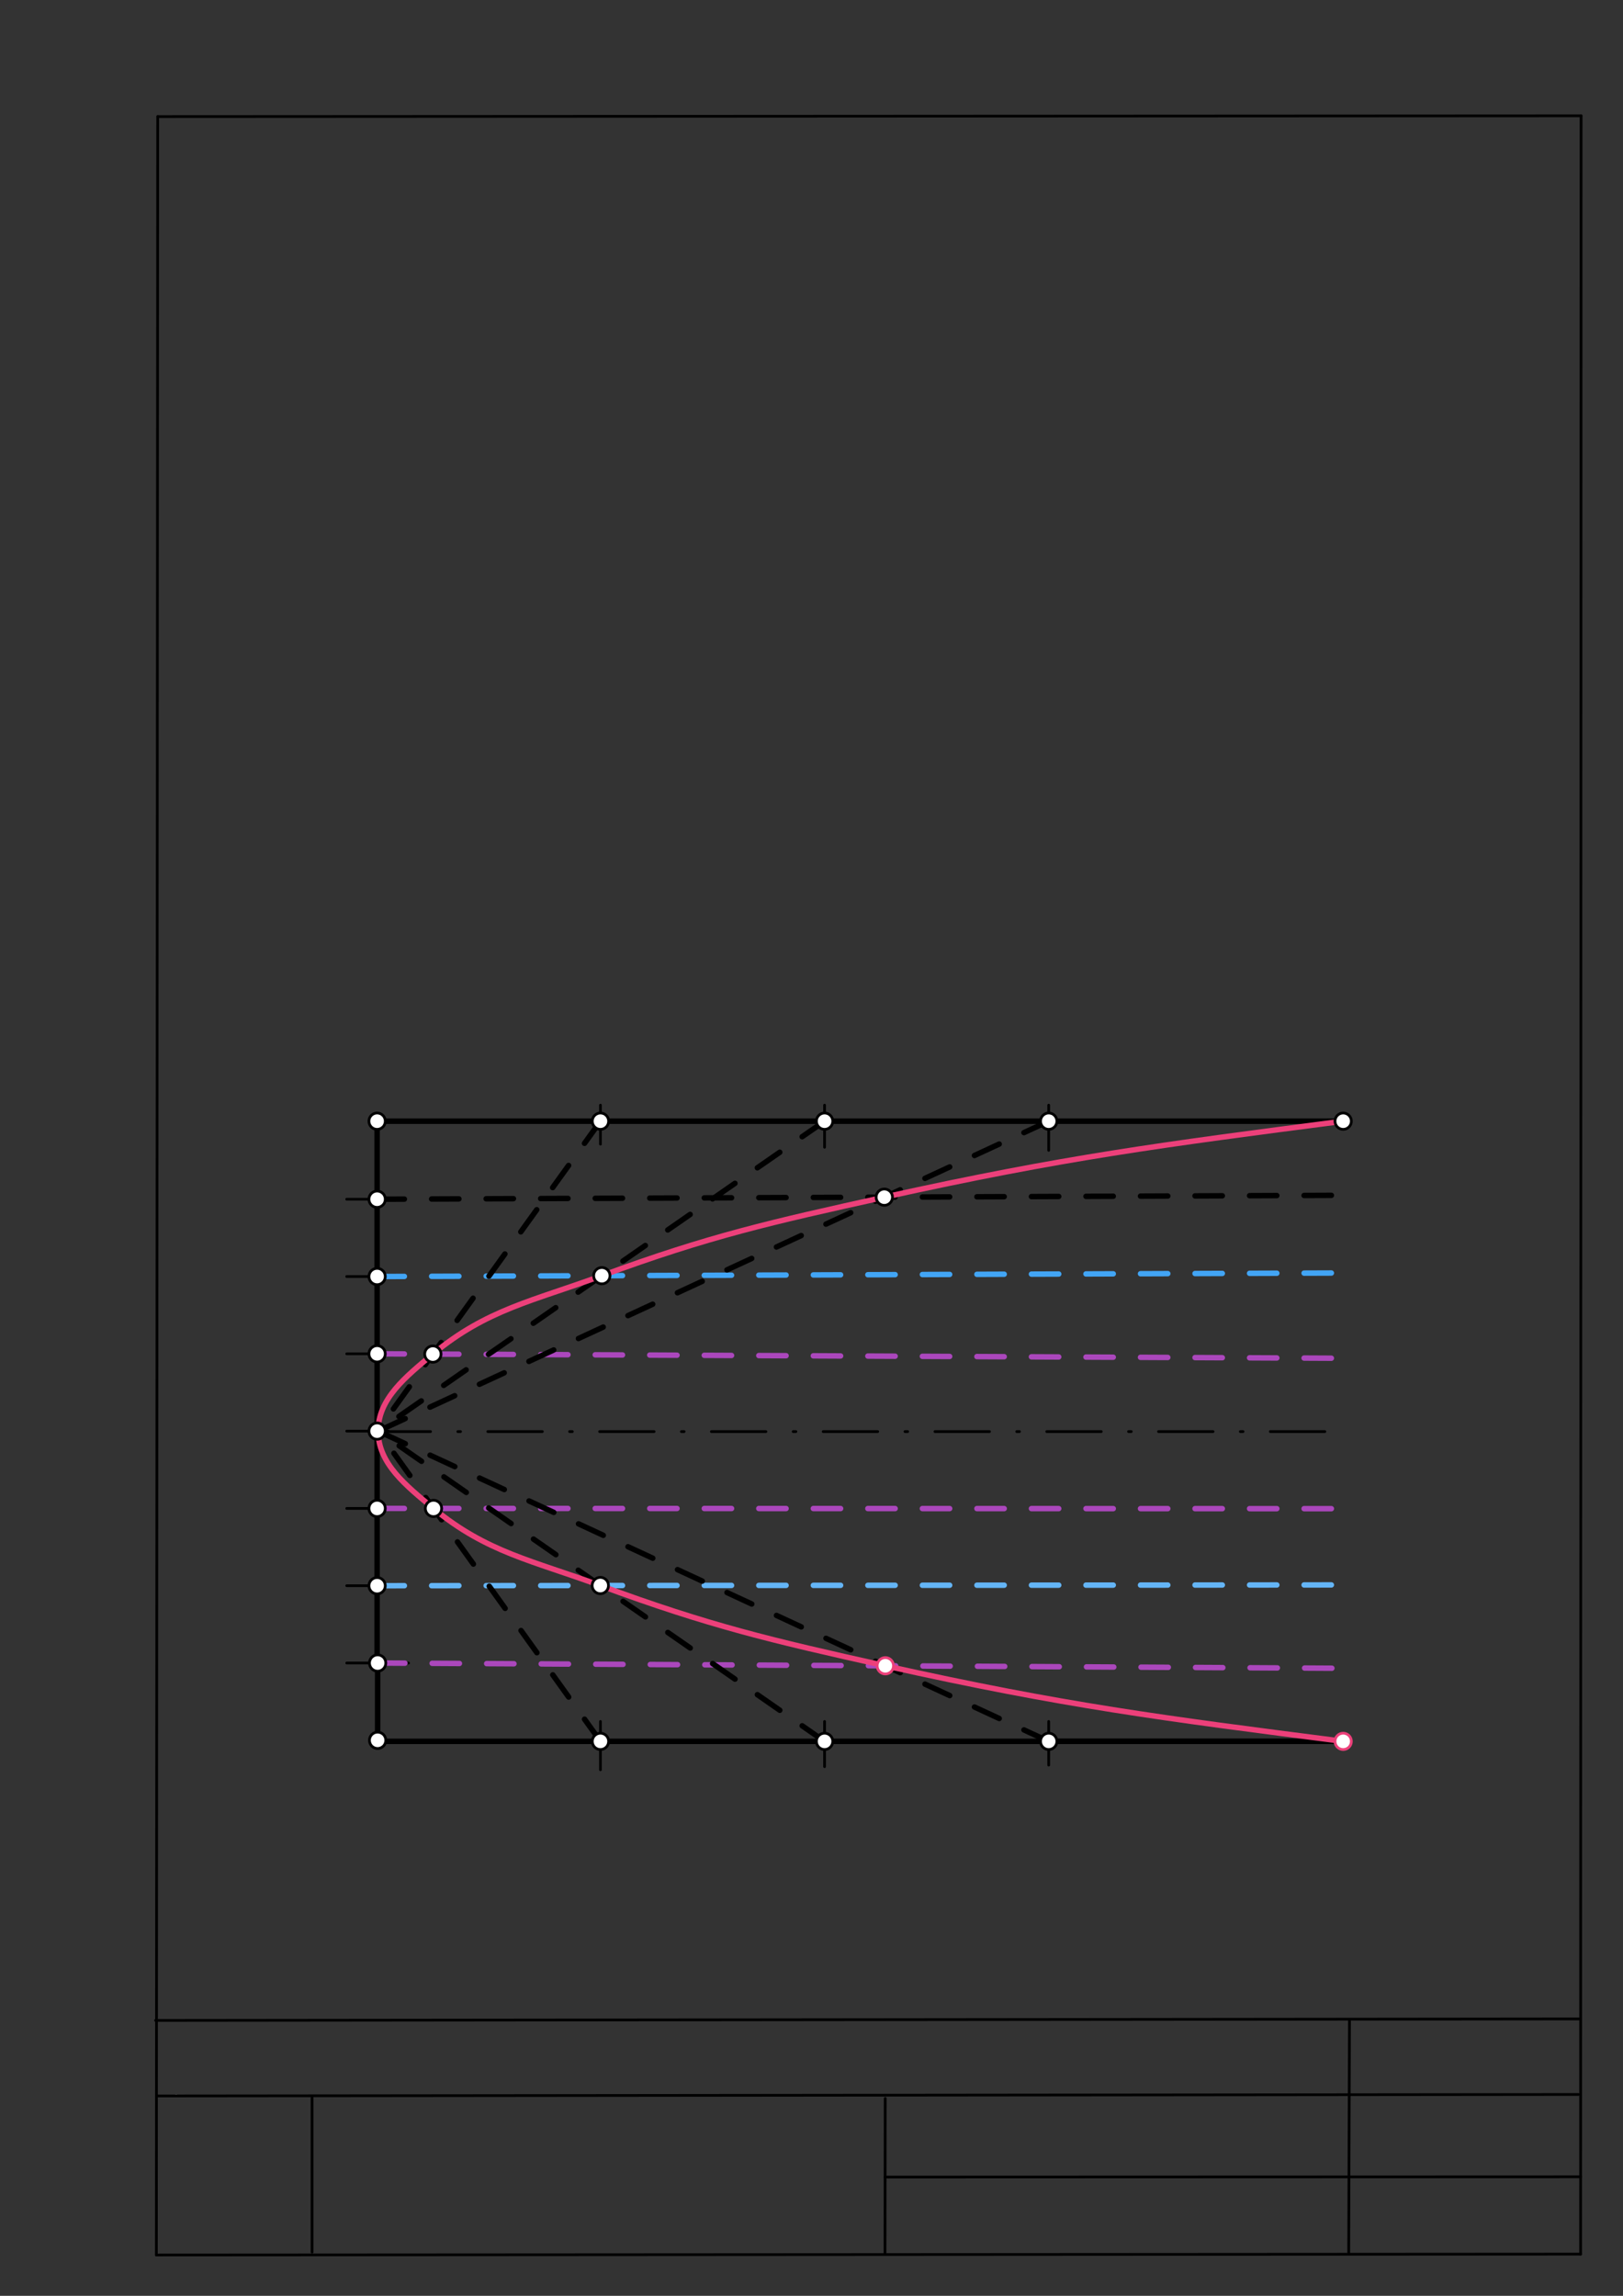 <svg xmlns="http://www.w3.org/2000/svg" class="svg--1it" height="100%" preserveAspectRatio="xMidYMid meet" viewBox="0 0 595.276 841.89" width="100%"><rect x="0" y="0" width="595.276" height="841.89" fill="#333333" stroke="none"/><defs><marker id="marker-arrow" markerHeight="16" markerUnits="userSpaceOnUse" markerWidth="24" orient="auto-start-reverse" refX="24" refY="4" viewBox="0 0 24 8"><path d="M 0 0 L 24 4 L 0 8 z" stroke="inherit"></path></marker></defs><g class="aux-layer--1FB"><g class="element--2qn"><line stroke="#bbbbbb" stroke-dasharray="none" stroke-linecap="round" stroke-width="1" x1="64.45" x2="64.8" y1="768.593" y2="768.592"></line></g></g><g class="main-layer--3Vd"><g class="element--2qn"><line stroke="#000000" stroke-dasharray="none" stroke-linecap="round" stroke-width="1" x1="57.35" x2="579.727" y1="826.927" y2="826.6"></line></g><g class="element--2qn"><line stroke="#000000" stroke-dasharray="none" stroke-linecap="round" stroke-width="1" x1="57.843" x2="579.9" y1="42.752" y2="42.47"></line></g><g class="element--2qn"><line stroke="#000000" stroke-dasharray="none" stroke-linecap="round" stroke-width="1" x1="57.843" x2="57.35" y1="42.752" y2="826.927"></line></g><g class="element--2qn"><line stroke="#000000" stroke-dasharray="none" stroke-linecap="round" stroke-width="1" x1="579.9" x2="579.727" y1="42.47" y2="826.6"></line></g><g class="element--2qn"><line stroke="#000000" stroke-dasharray="none" stroke-linecap="round" stroke-width="1" x1="57.054" x2="579.396" y1="740.9" y2="740.35"></line></g><g class="element--2qn"><line stroke="#000000" stroke-dasharray="none" stroke-linecap="round" stroke-width="1" x1="57.387" x2="578.961" y1="768.6" y2="768.051"></line></g><g class="element--2qn"><line stroke="#000000" stroke-dasharray="none" stroke-linecap="round" stroke-width="1" x1="114.45" x2="114.45" y1="825.891" y2="769.198"></line></g><g class="element--2qn"><line stroke="#000000" stroke-dasharray="none" stroke-linecap="round" stroke-width="1" x1="494.672" x2="494.954" y1="826.095" y2="741.056"></line></g><g class="element--2qn"><line stroke="#000000" stroke-dasharray="none" stroke-linecap="round" stroke-width="1" x1="324.594" x2="324.673" y1="826.207" y2="769.514"></line></g><g class="element--2qn"><line stroke="#000000" stroke-dasharray="none" stroke-linecap="round" stroke-width="1" x1="579.75" x2="324.632" y1="798.254" y2="798.347"></line></g><g class="element--2qn"><line stroke="#000000" stroke-dasharray="none" stroke-linecap="round" stroke-width="2" x1="138.312" x2="492.643" y1="411.146" y2="411.146"></line></g><g class="element--2qn"><line stroke="#000000" stroke-dasharray="none" stroke-linecap="round" stroke-width="2" x1="138.312" x2="138.312" y1="411.146" y2="609.571"></line></g><g class="element--2qn"><line stroke="#000000" stroke-dasharray="none" stroke-linecap="round" stroke-width="2" x1="138.312" x2="492.643" y1="638.571" y2="638.571"></line></g><g class="element--2qn"><line stroke="#000000" stroke-dasharray="none" stroke-linecap="round" stroke-width="1" x1="220.229" x2="220.229" y1="648.988" y2="631.274"></line></g><g class="element--2qn"><line stroke="#000000" stroke-dasharray="none" stroke-linecap="round" stroke-width="1" x1="302.433" x2="302.433" y1="631.274" y2="647.845"></line></g><g class="element--2qn"><line stroke="#000000" stroke-dasharray="none" stroke-linecap="round" stroke-width="1" x1="384.638" x2="384.638" y1="631.274" y2="647.274"></line></g><g class="element--2qn"><line stroke="#000000" stroke-dasharray="none" stroke-linecap="round" stroke-width="1" x1="220.229" x2="220.229" y1="405.274" y2="419.56"></line></g><g class="element--2qn"><line stroke="#000000" stroke-dasharray="none" stroke-linecap="round" stroke-width="1" x1="302.433" x2="302.433" y1="405.274" y2="420.702"></line></g><g class="element--2qn"><line stroke="#000000" stroke-dasharray="none" stroke-linecap="round" stroke-width="1" x1="384.638" x2="384.638" y1="405.274" y2="421.845"></line></g><g class="element--2qn"><line stroke="#000000" stroke-dasharray="none" stroke-linecap="round" stroke-width="1" x1="127.167" x2="143.969" y1="439.763" y2="439.763"></line></g><g class="element--2qn"><line stroke="#000000" stroke-dasharray="none" stroke-linecap="round" stroke-width="1" x1="127.167" x2="142.969" y1="468.11" y2="468.11"></line></g><g class="element--2qn"><line stroke="#000000" stroke-dasharray="none" stroke-linecap="round" stroke-width="1" x1="127.167" x2="142.969" y1="496.456" y2="496.456"></line></g><g class="element--2qn"><line stroke="#000000" stroke-dasharray="none" stroke-linecap="round" stroke-width="1" x1="127.167" x2="142.469" y1="524.803" y2="524.803"></line></g><g class="element--2qn"><line stroke="#000000" stroke-dasharray="none" stroke-linecap="round" stroke-width="1" x1="127.167" x2="143.969" y1="553.149" y2="553.149"></line></g><g class="element--2qn"><line stroke="#000000" stroke-dasharray="none" stroke-linecap="round" stroke-width="1" x1="127.167" x2="143.969" y1="581.495" y2="581.495"></line></g><g class="element--2qn"><line stroke="#000000" stroke-dasharray="none" stroke-linecap="round" stroke-width="1" x1="127.167" x2="149.844" y1="609.842" y2="609.842"></line></g><g class="element--2qn"><line stroke="#000000" stroke-dasharray="none" stroke-linecap="round" stroke-width="2" x1="138.505" x2="138.5" y1="609.842" y2="638.188"></line></g><g class="element--2qn"><line stroke="#000000" stroke-dasharray="20, 10, 1, 10" stroke-linecap="round" stroke-width="1" x1="137.917" x2="492.247" y1="524.97" y2="524.97"></line></g><g class="element--2qn"><line stroke="#000000" stroke-dasharray="10" stroke-linecap="round" stroke-width="2" x1="138.312" x2="492.64" y1="439.763" y2="438.328"></line></g><g class="element--2qn"><line stroke="#42A5F5" stroke-dasharray="10" stroke-linecap="round" stroke-width="2" x1="138.312" x2="492.641" y1="468.11" y2="466.813"></line></g><g class="element--2qn"><line stroke="#AB47BC" stroke-dasharray="10" stroke-linecap="round" stroke-width="2" x1="138.312" x2="492.639" y1="496.456" y2="498.082"></line></g><g class="element--2qn"><line stroke="#AB47BC" stroke-dasharray="10" stroke-linecap="round" stroke-width="2" x1="138.312" x2="492.643" y1="553.149" y2="553.243"></line></g><g class="element--2qn"><line stroke="#64B5F6" stroke-dasharray="10" stroke-linecap="round" stroke-width="2" x1="138.312" x2="492.643" y1="581.495" y2="581.197"></line></g><g class="element--2qn"><line stroke="#AB47BC" stroke-dasharray="10" stroke-linecap="round" stroke-width="2" x1="138.505" x2="492.831" y1="609.842" y2="611.77"></line></g><g class="element--2qn"><line stroke="#000000" stroke-dasharray="10" stroke-linecap="round" stroke-width="2" x1="220.229" x2="138.312" y1="411.146" y2="524.97"></line></g><g class="element--2qn"><line stroke="#000000" stroke-dasharray="10" stroke-linecap="round" stroke-width="2" x1="302.433" x2="138.312" y1="411.146" y2="524.97"></line></g><g class="element--2qn"><line stroke="#000000" stroke-dasharray="10" stroke-linecap="round" stroke-width="2" x1="384.638" x2="138.313" y1="411.146" y2="524.97"></line></g><g class="element--2qn"><line stroke="#000000" stroke-dasharray="10" stroke-linecap="round" stroke-width="2" x1="220.229" x2="138.676" y1="638.571" y2="524.803"></line></g><g class="element--2qn"><line stroke="#000000" stroke-dasharray="10" stroke-linecap="round" stroke-width="2" x1="302.433" x2="138.676" y1="638.571" y2="524.803"></line></g><g class="element--2qn"><line stroke="#000000" stroke-dasharray="10" stroke-linecap="round" stroke-width="2" x1="384.638" x2="138.676" y1="638.571" y2="524.803"></line></g><g class="element--2qn"><path d="M 492.643 638.571 C 492.643 638.571, 384.638 638.571, 384.638 638.571 C 384.638 638.571, 492.643 638.571, 492.643 638.571" fill="none" stroke="#000000" stroke-linecap="round" stroke-width="2"></path></g><g class="element--2qn"><path d="M 492.643 638.571 C 426.01 630.029, 390.292 625.45, 324.718 610.855 C 282.876 601.543, 260.161 596.186, 220.18 581.426 C 195.368 572.267, 178.497 569.275, 159 553.154 C 148.908 544.811, 138.699 536.691, 138.676 524.803 C 138.654 512.988, 148.762 504.865, 158.766 496.55 C 178.478 480.165, 195.591 477.063, 220.733 467.808 C 260.313 453.239, 282.876 448.177, 324.339 439.01 C 390.116 424.467, 425.838 419.825, 492.643 411.146" fill="none" stroke="#EC407A" stroke-linecap="round" stroke-width="2"></path></g><g class="element--2qn"><circle cx="138.312" cy="439.763" r="3" stroke="#000000" stroke-width="1" fill="#ffffff"></circle>}</g><g class="element--2qn"><circle cx="138.312" cy="468.11" r="3" stroke="#000000" stroke-width="1" fill="#ffffff"></circle>}</g><g class="element--2qn"><circle cx="138.312" cy="496.456" r="3" stroke="#000000" stroke-width="1" fill="#ffffff"></circle>}</g><g class="element--2qn"><circle cx="138.312" cy="524.803" r="3" stroke="#000000" stroke-width="1" fill="#ffffff"></circle>}</g><g class="element--2qn"><circle cx="138.312" cy="553.149" r="3" stroke="#000000" stroke-width="1" fill="#ffffff"></circle>}</g><g class="element--2qn"><circle cx="138.312" cy="581.495" r="3" stroke="#000000" stroke-width="1" fill="#ffffff"></circle>}</g><g class="element--2qn"><circle cx="138.505" cy="609.842" r="3" stroke="#000000" stroke-width="1" fill="#ffffff"></circle>}</g><g class="element--2qn"><circle cx="220.229" cy="411.146" r="3" stroke="#000000" stroke-width="1" fill="#ffffff"></circle>}</g><g class="element--2qn"><circle cx="302.433" cy="411.146" r="3" stroke="#000000" stroke-width="1" fill="#ffffff"></circle>}</g><g class="element--2qn"><circle cx="384.638" cy="411.146" r="3" stroke="#000000" stroke-width="1" fill="#ffffff"></circle>}</g><g class="element--2qn"><circle cx="384.638" cy="638.571" r="3" stroke="#000000" stroke-width="1" fill="#ffffff"></circle>}</g><g class="element--2qn"><circle cx="302.433" cy="638.571" r="3" stroke="#000000" stroke-width="1" fill="#ffffff"></circle>}</g><g class="element--2qn"><circle cx="220.229" cy="638.571" r="3" stroke="#000000" stroke-width="1" fill="#ffffff"></circle>}</g><g class="element--2qn"><circle cx="138.312" cy="411.146" r="3" stroke="#000000" stroke-width="1" fill="#ffffff"></circle>}</g><g class="element--2qn"><circle cx="492.643" cy="411.146" r="3" stroke="#000000" stroke-width="1" fill="#ffffff"></circle>}</g><g class="element--2qn"><circle cx="138.5" cy="638.188" r="3" stroke="#000000" stroke-width="1" fill="#ffffff"></circle>}</g><g class="element--2qn"><circle cx="158.766" cy="496.55" r="3" stroke="#000000" stroke-width="1" fill="#ffffff"></circle>}</g><g class="element--2qn"><circle cx="220.733" cy="467.808" r="3" stroke="#000000" stroke-width="1" fill="#ffffff"></circle>}</g><g class="element--2qn"><circle cx="324.339" cy="439.01" r="3" stroke="#000000" stroke-width="1" fill="#ffffff"></circle>}</g><g class="element--2qn"><circle cx="159" cy="553.154" r="3" stroke="#000000" stroke-width="1" fill="#ffffff"></circle>}</g><g class="element--2qn"><circle cx="220.18" cy="581.426" r="3" stroke="#000000" stroke-width="1" fill="#ffffff"></circle>}</g><g class="element--2qn"><circle cx="492.643" cy="638.571" r="3" stroke="#EC407A" stroke-width="1" fill="#ffffff"></circle>}</g><g class="element--2qn"><circle cx="324.718" cy="610.855" r="3" stroke="#EC407A" stroke-width="1" fill="#ffffff"></circle>}</g></g><g class="snaps-layer--2PT"></g><g class="temp-layer--rAP"></g></svg>